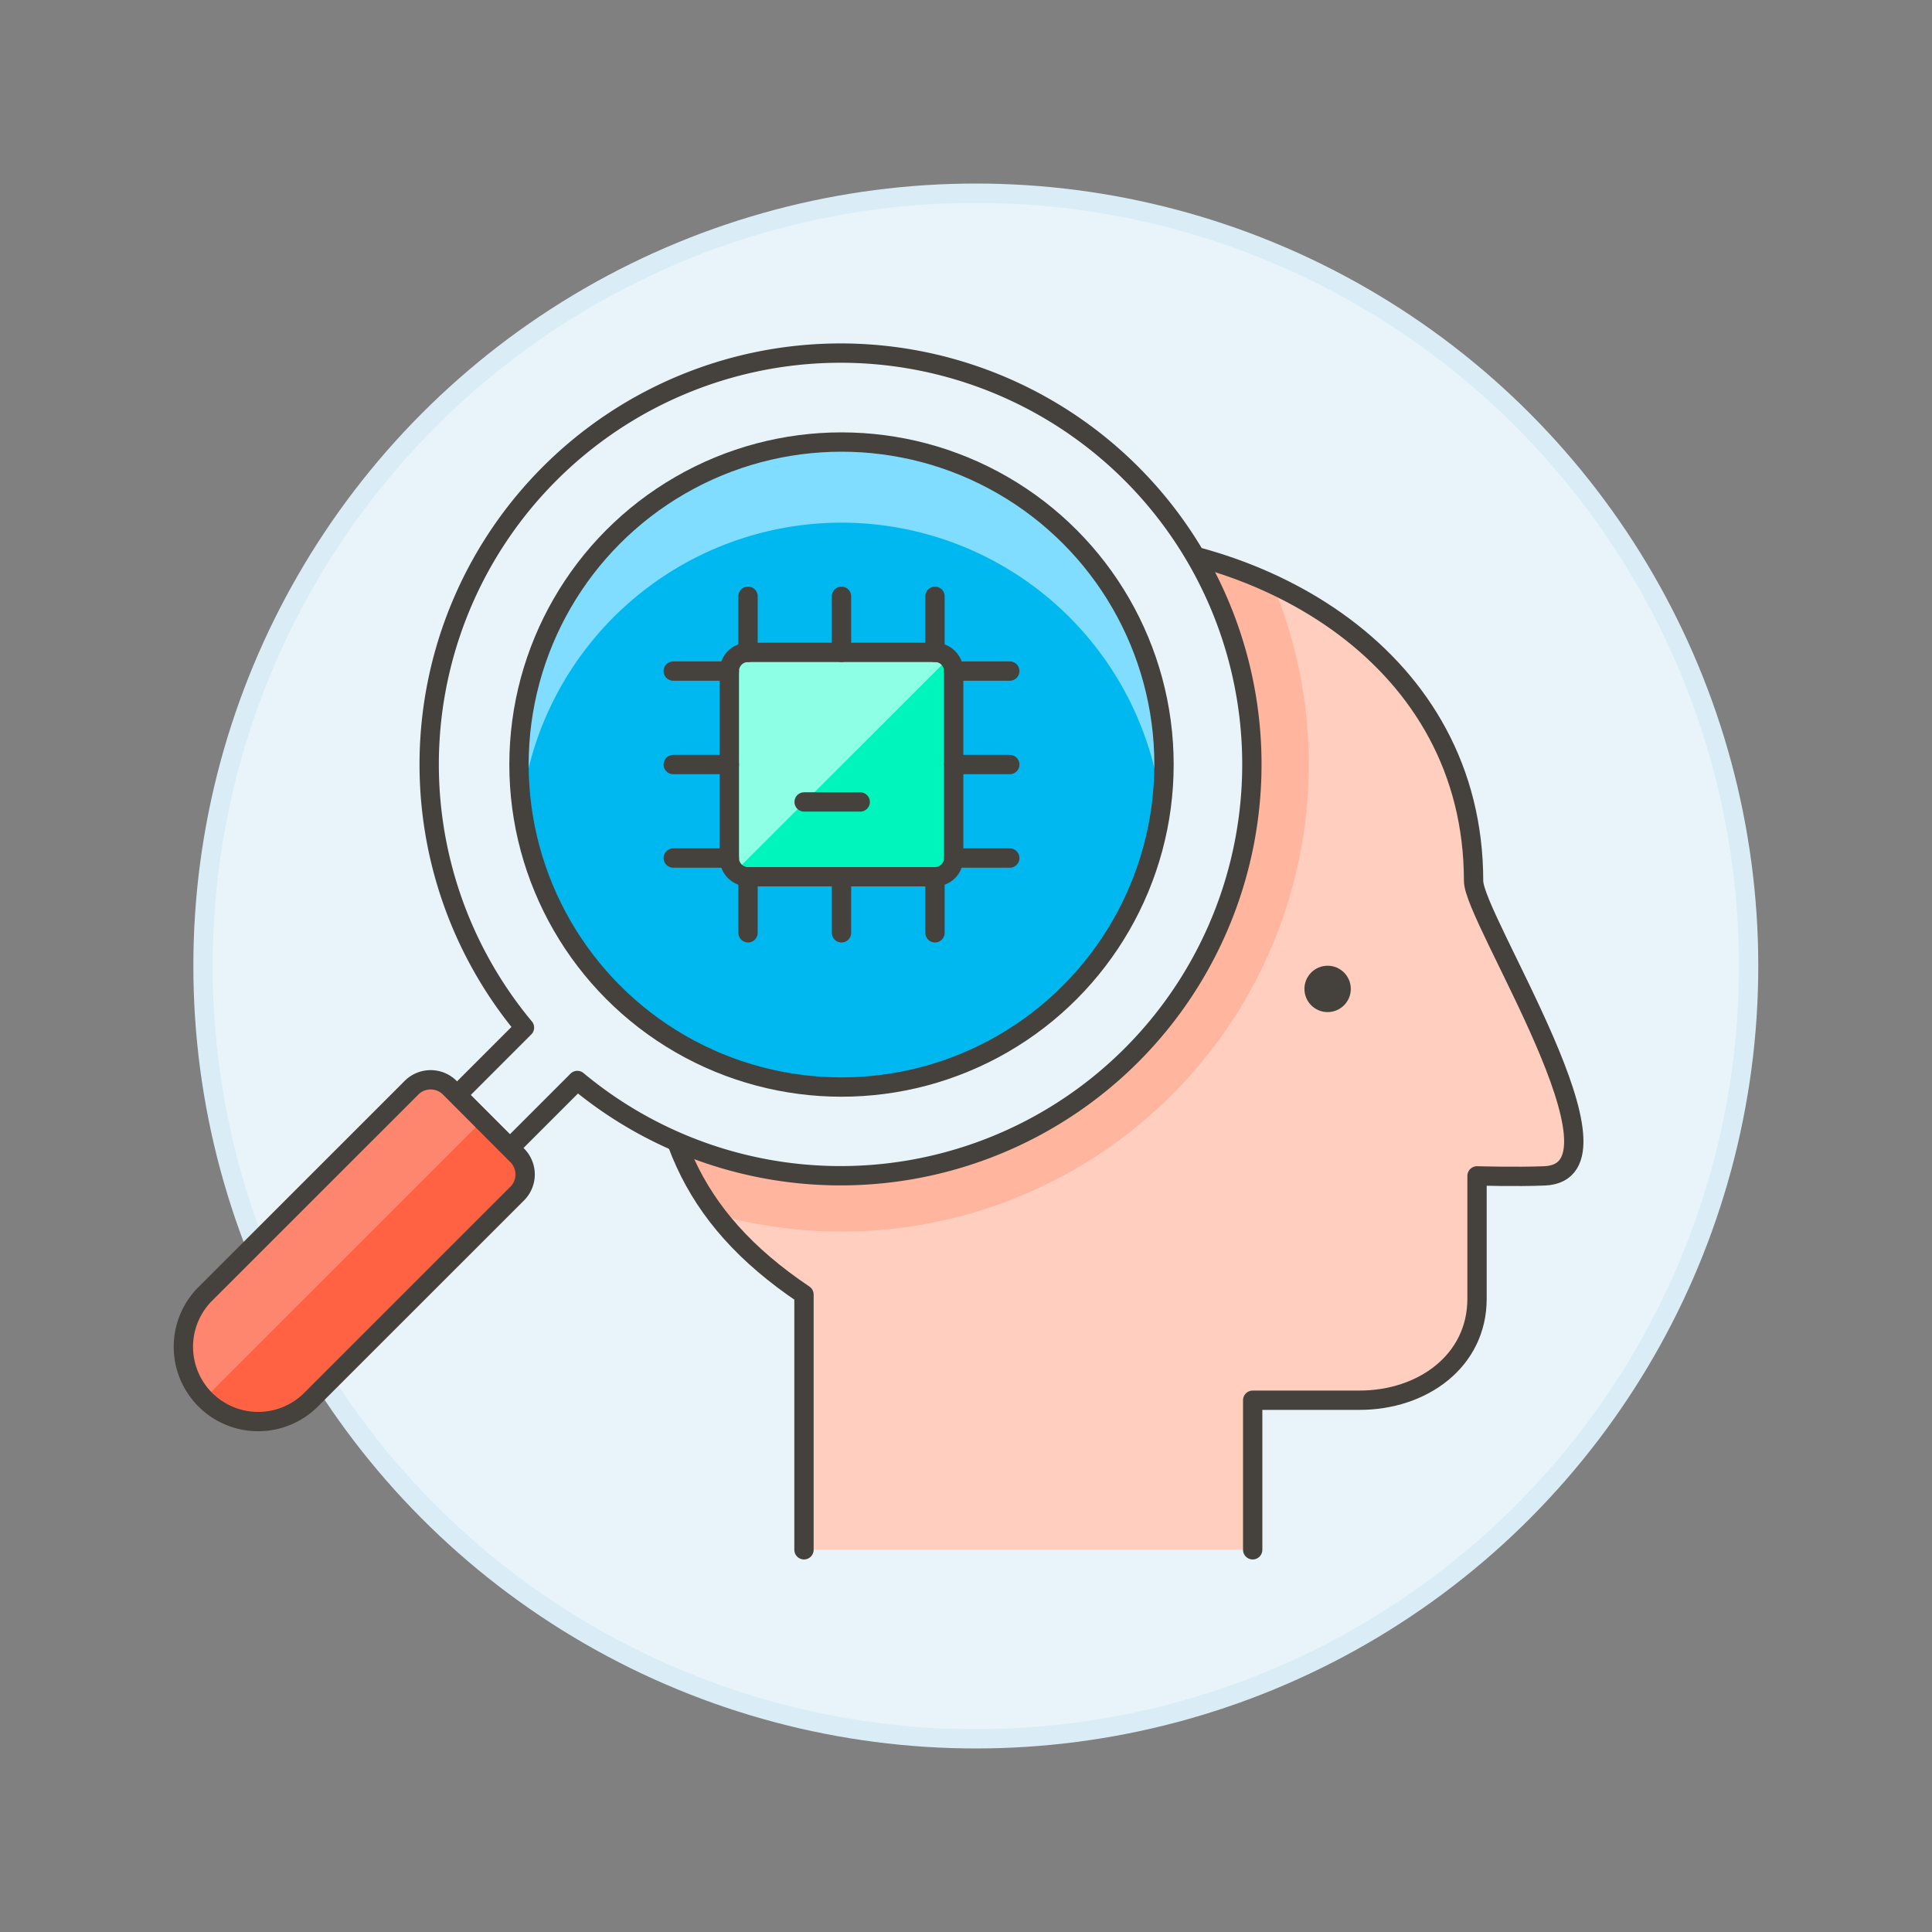 <svg xmlns="http://www.w3.org/2000/svg" viewBox="0 0 100 100"><rect x="0" y="0" width="100" height="100" fill="#808080" stroke="none"/><g class="nc-icon-wrapper"><defs/><circle class="Graphic-Style-15" cx="50.508" cy="50" r="40" fill="#e8f4fa" stroke="#daedf7" stroke-miterlimit="10"/><path class="a" d="M76.272 45.6c0-11.54-10.9-17.636-20.789-17.636-14.185 0-21.611 10.933-21.611 23.224 0 6.98 1.675 11.74 7.742 15.821v13.208h23.225v-7.742h5.536c3.237 0 6.076-2.016 6.076-5.253v-6.359s2.014.06 3.492 0c4.908-.204-3.671-13.33-3.671-15.263z" style="" fill="#ffcebf"/><path class="b" d="M33.872 51.185c0 4.762.78 8.49 3.2 11.675a24.18 24.18 0 0 0 28.8-32.617 24.854 24.854 0 0 0-10.4-2.282c-14.172 0-21.6 10.933-21.6 23.224z" style="" fill="#ffb59e"/><path class="c" d="M64.839 80.217v-7.742h5.536c3.237 0 6.076-2.016 6.076-5.253v-6.359s2.014.06 3.492 0c4.908-.2-3.671-13.33-3.671-15.266 0-11.54-10.9-17.636-20.789-17.636-14.185 0-21.611 10.933-21.611 23.224 0 6.98 1.675 11.74 7.742 15.821v13.211" fill="none" stroke="#45413c" stroke-linecap="round" stroke-linejoin="round"/><path class="d" d="M28.445 24.519a21.29 21.29 0 1 1 1.438 31.407l-3.49 3.491-2.737-2.737 3.49-3.491a21.284 21.284 0 0 1 1.299-28.67z" fill="#e8f4fa" stroke="#45413c" stroke-linecap="round" stroke-linejoin="round"/><circle class="e" cx="43.556" cy="39.573" r="16.693" style="" fill="#00b8f0"/><path class="f" d="M21.3 56.3a1.4 1.4 0 0 1 1.98 0l3.491 3.5a1.4 1.4 0 0 1 0 1.979L16.1 72.447a3.871 3.871 0 0 1-5.474-5.475z" style="" fill="#ff6242"/><path class="g" d="M24.974 58l-1.7-1.7a1.4 1.4 0 0 0-1.98 0L10.626 66.972a3.866 3.866 0 0 0-.045 5.419z" style="" fill="#ff866e"/><path class="c" d="M21.3 56.3a1.4 1.4 0 0 1 1.98 0l3.491 3.5a1.4 1.4 0 0 1 0 1.979L16.1 72.447a3.871 3.871 0 0 1-5.474-5.475z" fill="none" stroke="#45413c" stroke-linecap="round" stroke-linejoin="round"/><path class="h" d="M43.556 27.053A16.685 16.685 0 0 1 60.105 41.66a16.687 16.687 0 1 0-33.242-2.087 16.917 16.917 0 0 0 .144 2.087 16.686 16.686 0 0 1 16.549-14.607z" style="" fill="#80ddff"/><circle class="c" cx="43.556" cy="39.573" r="16.693" fill="none" stroke="#45413c" stroke-linecap="round" stroke-linejoin="round"/><path class="i" d="M38.717 33.767h9.678a.968.968 0 0 1 .968.968v9.677a.968.968 0 0 1-.968.968h-9.677a.968.968 0 0 1-.968-.968v-9.678a.967.967 0 0 1 .967-.967z" style="" fill="#00f5bc"/><path class="j" d="M48.394 33.767h-9.676a.968.968 0 0 0-.968.968v9.677a.963.963 0 0 0 .3.7L49.1 34.068a.965.965 0 0 0-.706-.301z" style="" fill="#8cffe4"/><path class="c" d="M38.717 33.767h9.678a.968.968 0 0 1 .968.968v9.677a.968.968 0 0 1-.968.968h-9.677a.968.968 0 0 1-.968-.968v-9.678a.967.967 0 0 1 .967-.967z" fill="none" stroke="#45413c" stroke-linecap="round" stroke-linejoin="round"/><path class="c" d="M48.395 33.767v-2.903" fill="none" stroke="#45413c" stroke-linecap="round" stroke-linejoin="round"/><path class="c" d="M43.556 33.767v-2.903" fill="none" stroke="#45413c" stroke-linecap="round" stroke-linejoin="round"/><path class="c" d="M38.718 33.767v-2.903" fill="none" stroke="#45413c" stroke-linecap="round" stroke-linejoin="round"/><path class="c" d="M48.395 48.282v-2.903" fill="none" stroke="#45413c" stroke-linecap="round" stroke-linejoin="round"/><path class="c" d="M43.556 48.282v-2.903" fill="none" stroke="#45413c" stroke-linecap="round" stroke-linejoin="round"/><path class="c" d="M38.718 48.282v-2.903" fill="none" stroke="#45413c" stroke-linecap="round" stroke-linejoin="round"/><path class="c" d="M52.266 34.735h-2.904" fill="none" stroke="#45413c" stroke-linecap="round" stroke-linejoin="round"/><path class="c" d="M52.266 39.573h-2.904" fill="none" stroke="#45413c" stroke-linecap="round" stroke-linejoin="round"/><path class="c" d="M52.266 44.412h-2.904" fill="none" stroke="#45413c" stroke-linecap="round" stroke-linejoin="round"/><path class="c" d="M37.75 34.735h-2.903" fill="none" stroke="#45413c" stroke-linecap="round" stroke-linejoin="round"/><path class="c" d="M37.75 39.573h-2.903" fill="none" stroke="#45413c" stroke-linecap="round" stroke-linejoin="round"/><path class="c" d="M37.75 44.412h-2.903" fill="none" stroke="#45413c" stroke-linecap="round" stroke-linejoin="round"/><path class="c" d="M44.524 41.509h-2.903" fill="none" stroke="#45413c" stroke-linecap="round" stroke-linejoin="round"/><circle class="k" cx="68.717" cy="51.186" r=".7" stroke="#45413c" stroke-linecap="round" stroke-linejoin="round" fill="#45413c"/></g></svg>